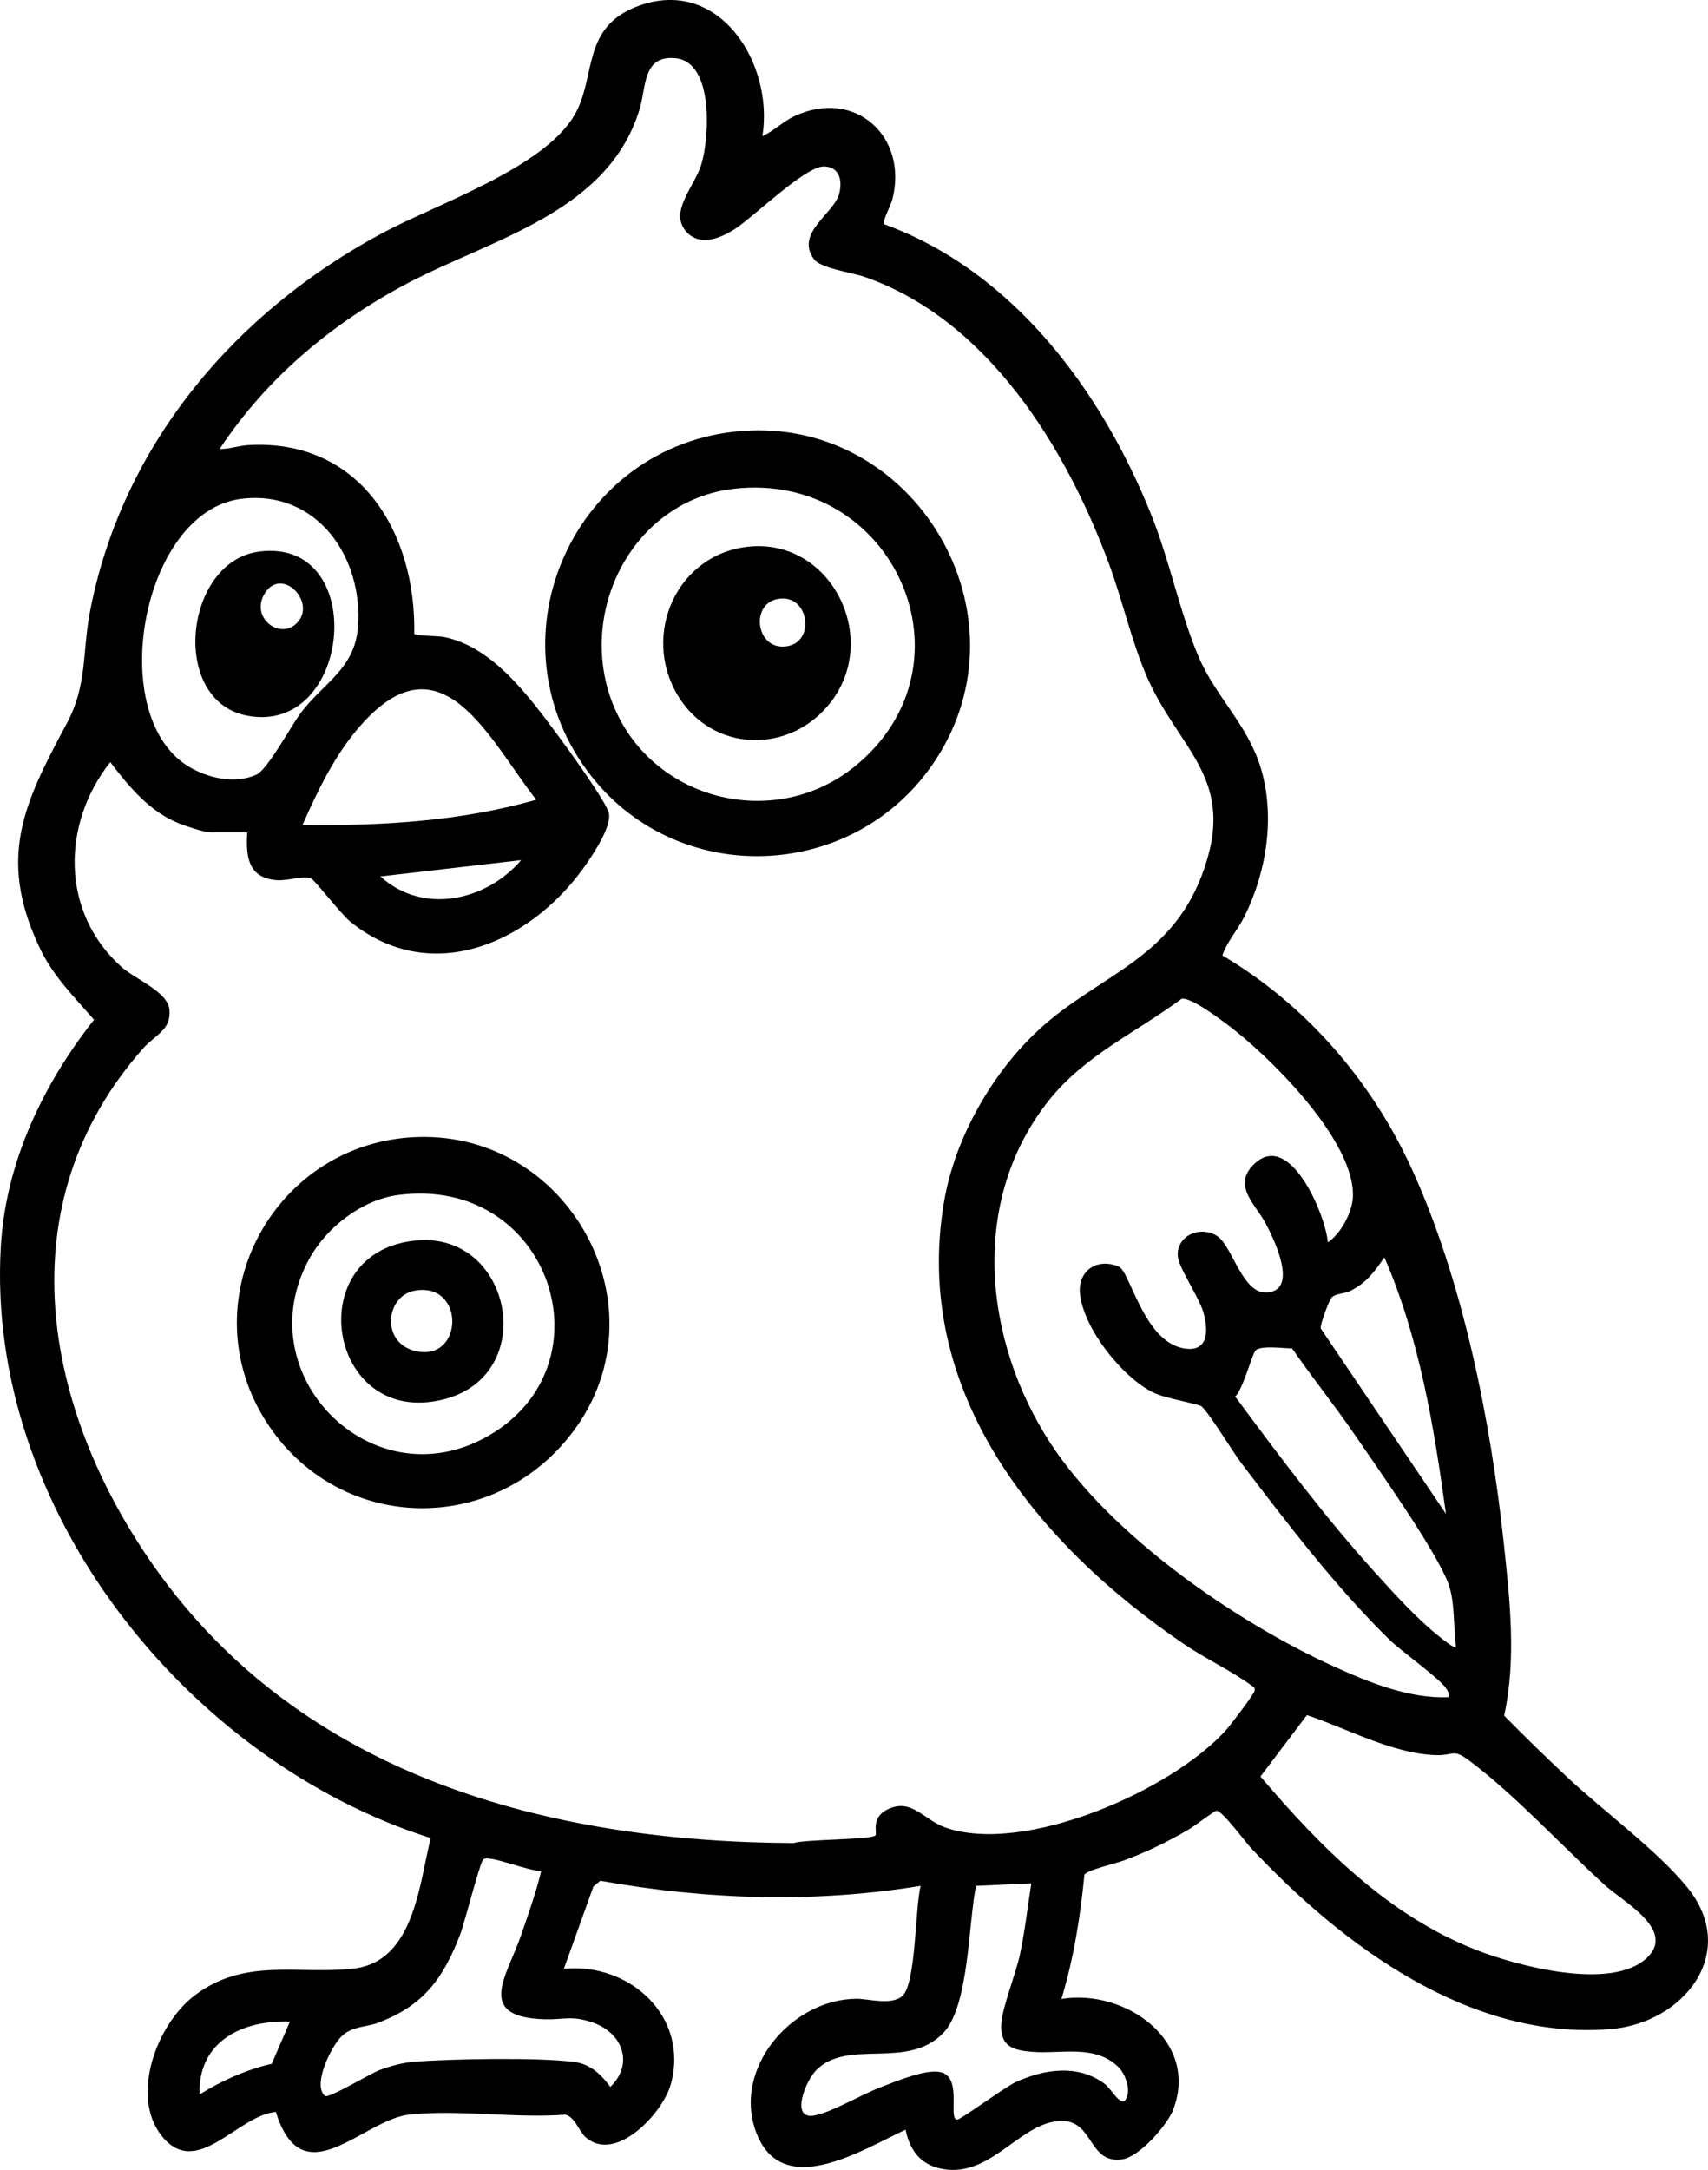 <?xml version="1.0" encoding="UTF-8"?>
<svg id="Capa_1" data-name="Capa 1" xmlns="http://www.w3.org/2000/svg" viewBox="0 0 678.99 862.29">
  <path d="M303.1,54.08c4.5-2.02,8.16-5.78,12.6-7.87,24.16-11.36,45.46,8.04,39.04,33.05-.64,2.48-4.09,8.68-3.28,9.83,51.42,18.73,86.49,66.28,106.24,115.57,7.32,18.26,11.3,38.7,18.73,56.2,6.74,15.88,19.52,27.05,24.74,44.19,5.84,19.17,2.4,41.33-6.42,59.08-2.7,5.43-6.92,9.93-8.8,15.55,33.07,19.56,59.03,49.48,75.05,84.32,20.45,44.48,31.58,100.4,36.78,149.04,2.43,22.76,5.11,46.17.17,68.73,8.08,8.21,16.41,16.31,24.8,24.19,14.41,13.53,36.02,29.33,47.94,43.97,21.06,25.87-1.26,54.02-30.46,56.4-56.13,4.58-106.66-33.41-142.86-71.9-2.16-2.29-11.7-15.2-13.79-14.87-1.04.16-8.71,6.08-10.76,7.28-8.78,5.15-16.79,9.06-26.37,12.59-2.94,1.08-14.77,3.81-15.36,5.62-1.63,16.65-4.27,33.3-9.13,49.3,25.25-4.18,54.91,16.59,44.44,43.95-2.4,6.27-13.46,18.79-20.22,19.77-13.47,1.97-11.3-14.98-23.71-15.24-15.92-.32-27.33,21.18-45.86,19.35-9.56-.95-14.76-6.68-16.61-15.88-16.97,7.8-49.08,28.5-59.41.99-9.46-25.17,14.03-52.88,39.95-53.02,4.56-.02,13.99,2.77,18.24-1.17,5.43-5.03,5-35.51,7.23-43.7-42.24,6.92-85.31,5.54-127.37-2.03l-2.73,2.29-11.75,32.69c26.17-2.55,49.97,19.04,42.48,45.98-3.17,11.39-21.94,31.59-33.91,20.89-2.58-2.31-4.21-8.16-8.09-8.89-19.7,1.52-42.62-2.13-61.92-.03-18.56,2.02-42.46,33.14-53.05-1.06-15.37,1.32-31.39,27.01-45.35,9.56-12.75-15.93-1.91-44.53,13.07-55.86,20.14-15.22,40.97-8.11,63.24-10.68,23.92-2.77,26.01-33.43,30.58-51.84C74.27,699.62-5.89,599.52.34,495.1c1.98-33.18,16.74-64.2,37.04-89.87-8.28-9.55-16.39-17.39-21.87-29.12-16.71-35.72-5.64-57.53,11.02-88.6,8.27-15.43,6.09-28.1,9.28-44.66,12.83-66.38,57.94-119.07,116.4-150.34,21.58-11.54,63.81-25.65,76.14-46.74,8.91-15.23,2.49-35.02,25.5-43.43,32.2-11.78,53.87,23.1,49.24,51.73ZM98.29,330.81h-14.49c-2.31,0-9.89-2.49-12.47-3.52-11.81-4.7-20.06-14.65-27.49-24.44-19.48,24.68-19.71,59.81,4.48,81.41,5.49,4.9,18.39,9.82,19.04,16.97.74,8.15-5.63,9.9-10.55,15.47-54.81,62.03-39.75,143.2,4.69,206.13,58.63,83,156.39,109.11,254.06,109.57,4.3-1.53,30.79-1.27,32.43-3.04.92-1-2.06-7.11,5.04-10.44,9.44-4.43,14.23,4.28,22.71,7.27,31.38,11.07,90.08-14.64,111.68-38.73,1.69-1.88,11.25-14.38,11.37-15.67.13-1.43-.62-1.53-1.53-2.19-7.87-5.7-18.19-10.55-26.65-16.31-58.47-39.77-108.25-100.2-95.3-175.85,4.3-25.15,18.97-51,37.66-68.24,23.27-21.47,51.84-27.53,64.71-61.17,14.8-38.69-8.98-49.43-21.92-79.5-6-13.95-9.49-29.78-14.79-44.16-17.06-46.31-48.29-97.45-97.41-114.39-5.08-1.75-17.34-3.34-19.98-6.99-7.59-10.49,7.81-17.89,10-25.93,1.4-5.16.22-10.79-6-10.92-7.4-.15-27.72,19.81-35.17,24.68-5.72,3.75-14.23,7.46-19.71,1.1-6.79-7.86,3.46-17.83,6.13-26.67,3.17-10.53,5.04-40.66-10.33-42.13-12.96-1.24-11.63,11.39-14.08,19.71-12.17,41.41-58.46,51.88-92.21,69.63-29.91,15.73-56.19,37.67-74.9,65.96,3.88.08,7.47-1.32,11.44-1.55,44.36-2.55,66.66,34.7,65.93,75.02.54.81,9.38.76,11.76,1.23,19.68,3.89,34.25,24.2,45.54,39.36,3.6,4.83,19.55,26.82,20.12,30.87.73,5.17-5.14,14.22-8.14,18.71-20.92,31.43-61.51,51.09-94.73,24.18-3.44-2.78-14.52-16.95-15.68-17.29-3.52-1.05-9.22,1.22-13.78.8-11.25-1.04-12.03-9.38-11.49-18.98ZM96.07,198.21c-40.18,4.78-54.94,88.14-19.79,107.15,7.54,4.08,17.42,6.15,25.57,2.52,4.63-2.06,13.9-19.63,18-24.95,9.09-11.8,21.09-17.27,22.43-33.51,2.29-27.78-16.13-54.79-46.21-51.21ZM213.17,317.81c-18.9-24.14-37.59-66.19-69.9-29.43-10.09,11.48-16.88,25.57-23,39.42,31.19.45,62.85-1.43,92.91-9.99ZM207.18,341.8l-55.94,6.48c16.77,15.34,41.97,9.83,55.94-6.48ZM527.88,493.65c5.03-3.23,9.55-11.74,9.92-17.63,1.42-22.44-33.9-57.24-50.98-69.7-3.24-2.37-13.8-10.23-17.13-9.4-18.07,13.41-38.39,22.38-52.68,40.31-31.73,39.8-26.07,95.4.56,136.25,23.8,36.5,73.53,71.03,112.94,88.86,13.99,6.33,29.74,12.7,45.31,12.12.29-1.55-.15-2.32-.95-3.54-2.53-3.92-17.88-14.8-22.57-19.39-21.39-20.96-40.67-46.26-58.8-70.08-3.47-4.56-12.93-20.18-15.87-22.59-1.2-.98-14.44-3.16-19.06-5.43-12.36-6.08-27.38-24.94-29.19-38.78-1.23-9.42,6.47-15,15.32-11.36,4.58,1.89,9.86,29.47,25.62,32.48,10.09,1.93,10.15-6.93,8.1-14.18-1.77-6.28-9.96-17.73-10.22-22.61-.42-8.06,9.07-12.08,15.66-7.8s10.46,25.92,22.08,22c9.31-3.14-.01-21.78-2.89-27.2-3.59-6.77-12.55-14.25-5.59-22.23,14.63-16.76,29.56,19.09,30.4,29.89ZM574.81,601.54c-4.73-34.52-10.53-69.84-24.47-101.88-4.14,5.92-7,10-13.6,13.36-2.19,1.12-5.73.9-7.38,2.61-1.01,1.06-4.59,10.69-4.33,12.27l49.77,73.64ZM513.67,535.83c-3.42.01-11.96-1.25-14.38.68-1.54,1.23-5.11,15.72-8.28,18.44,17.65,23.76,35.44,47.63,55.32,69.59,8.06,8.91,16.63,18.45,26.01,25.94.9.72,5.82,4.78,6.46,4.02-1.02-7.75-.34-18.17-3.09-25.37-5.05-13.24-27.99-45.6-37.05-58.85-8.02-11.72-16.95-22.75-25-34.43ZM584.39,699.87c-7.11-5.36-6.11-2.09-14.03-2.43-17.08-.72-34.88-10.57-50.82-15.89l-18.46,24.4c23.87,28.02,50.72,55.23,85.75,68.91,16.32,6.37,53.99,16.48,67.97,3.06,11.51-11.04-9.62-22.23-17.05-29.01-17.16-15.66-35.12-35.3-53.36-49.04ZM215.18,743.41c-4.34.52-20.52-6.42-23.04-4.58-1.26.92-7.49,25.38-9.18,29.8-6.77,17.66-14.61,28.4-32.74,35.2-4.61,1.73-9.78,1.29-14.02,4.96s-12.26,19.82-6.99,24.09c1.41,1.14,18.19-9,21.76-10.31,4.3-1.59,9.12-2.91,13.71-3.27,14.73-1.17,49.89-1.8,63.88.12,6.19.85,10.57,5.09,14.08,9.88,9.49-9.26,4.88-21.6-7.27-25.68-8.31-2.79-11.3-.98-18.72-1.19-28.05-.81-15.1-17.08-9.46-33.53,2.88-8.39,5.92-16.85,7.98-25.49ZM409.98,748.41l-21.97,1c-3.09,14.57-2.7,47.72-13,58.43-14.3,14.85-37.62,2.19-50.34,14.6-4.61,4.5-10.6,20.12-.87,18.21,7.12-1.39,18.49-8.24,25.97-11.09,5.98-2.28,18.69-7.75,24.54-6.02,8.29,2.46,2.45,18.56,6.19,18.75,1.37.07,18.98-12.9,23.13-14.82,11.43-5.3,25.13-7.4,35.82.86,2.15,1.66,6.14,8.98,8.03,6.02,2.28-3.59,0-10.2-2.99-13.06-9.4-8.98-22.52-5.03-34.04-5.92-7.81-.6-13.06-2.2-12.39-11.38.49-6.64,5.82-19.74,7.46-27.58,1.94-9.24,3-18.68,4.46-28ZM115.26,803.35c-18.96-.71-36.56,7.87-35.95,28.97,8.88-5.52,18.49-9.84,28.73-12.22l7.22-16.75Z"/>
  <path d="M294.89,171.26c68.82-5.37,115.21,72.72,76.94,130.88-32.17,48.89-103.8,51.25-138.49,4-39.37-53.63-4.65-129.72,61.55-134.88ZM291.87,194.22c-39.95,4.5-62.54,48.3-48.49,84.9,14.94,38.92,64.45,51.63,96.68,25.23,49.57-40.61,15.06-117.25-48.19-110.13Z"/>
  <path d="M163.02,451.99c62.96-4.48,103.44,69.01,63.12,119.06-32.09,39.84-92.21,37.29-120.09-5.75-30.62-47.28,1.34-109.36,56.97-113.32ZM157.99,474.92c-14.15,1.91-28.1,12.79-34.9,25.05-25.56,46.06,24.7,96.89,70.77,70.77,49.82-28.24,24.8-104.03-35.87-95.82Z"/>
  <path d="M103.04,219.18c43.9-5.66,36.96,73.2-4.79,65.22-30.94-5.91-25.06-61.37,4.79-65.22ZM117.99,247.61c8.05-8.05-5.69-22.54-12.57-12.07-6.31,9.6,5.65,19,12.57,12.07Z"/>
  <path d="M297.86,217.2c32.45-3.13,52.03,36,32.61,61.57-16.09,21.19-47.44,20.49-61.15-2.61-14.41-24.29-.09-56.2,28.54-58.96ZM308.8,238.09c-10.88,2.39-7.99,21.17,4.54,18.62,11.13-2.27,7.94-21.36-4.54-18.62Z"/>
  <path d="M166.02,492.9c37.59-2.99,48.53,53.66,10.22,63.22-46.09,11.5-57.53-59.46-10.22-63.22ZM164.96,512.86c-11.81,2.06-13.73,21.01.49,24.09,18.93,4.11,19.5-27.58-.49-24.09Z"/>
</svg>